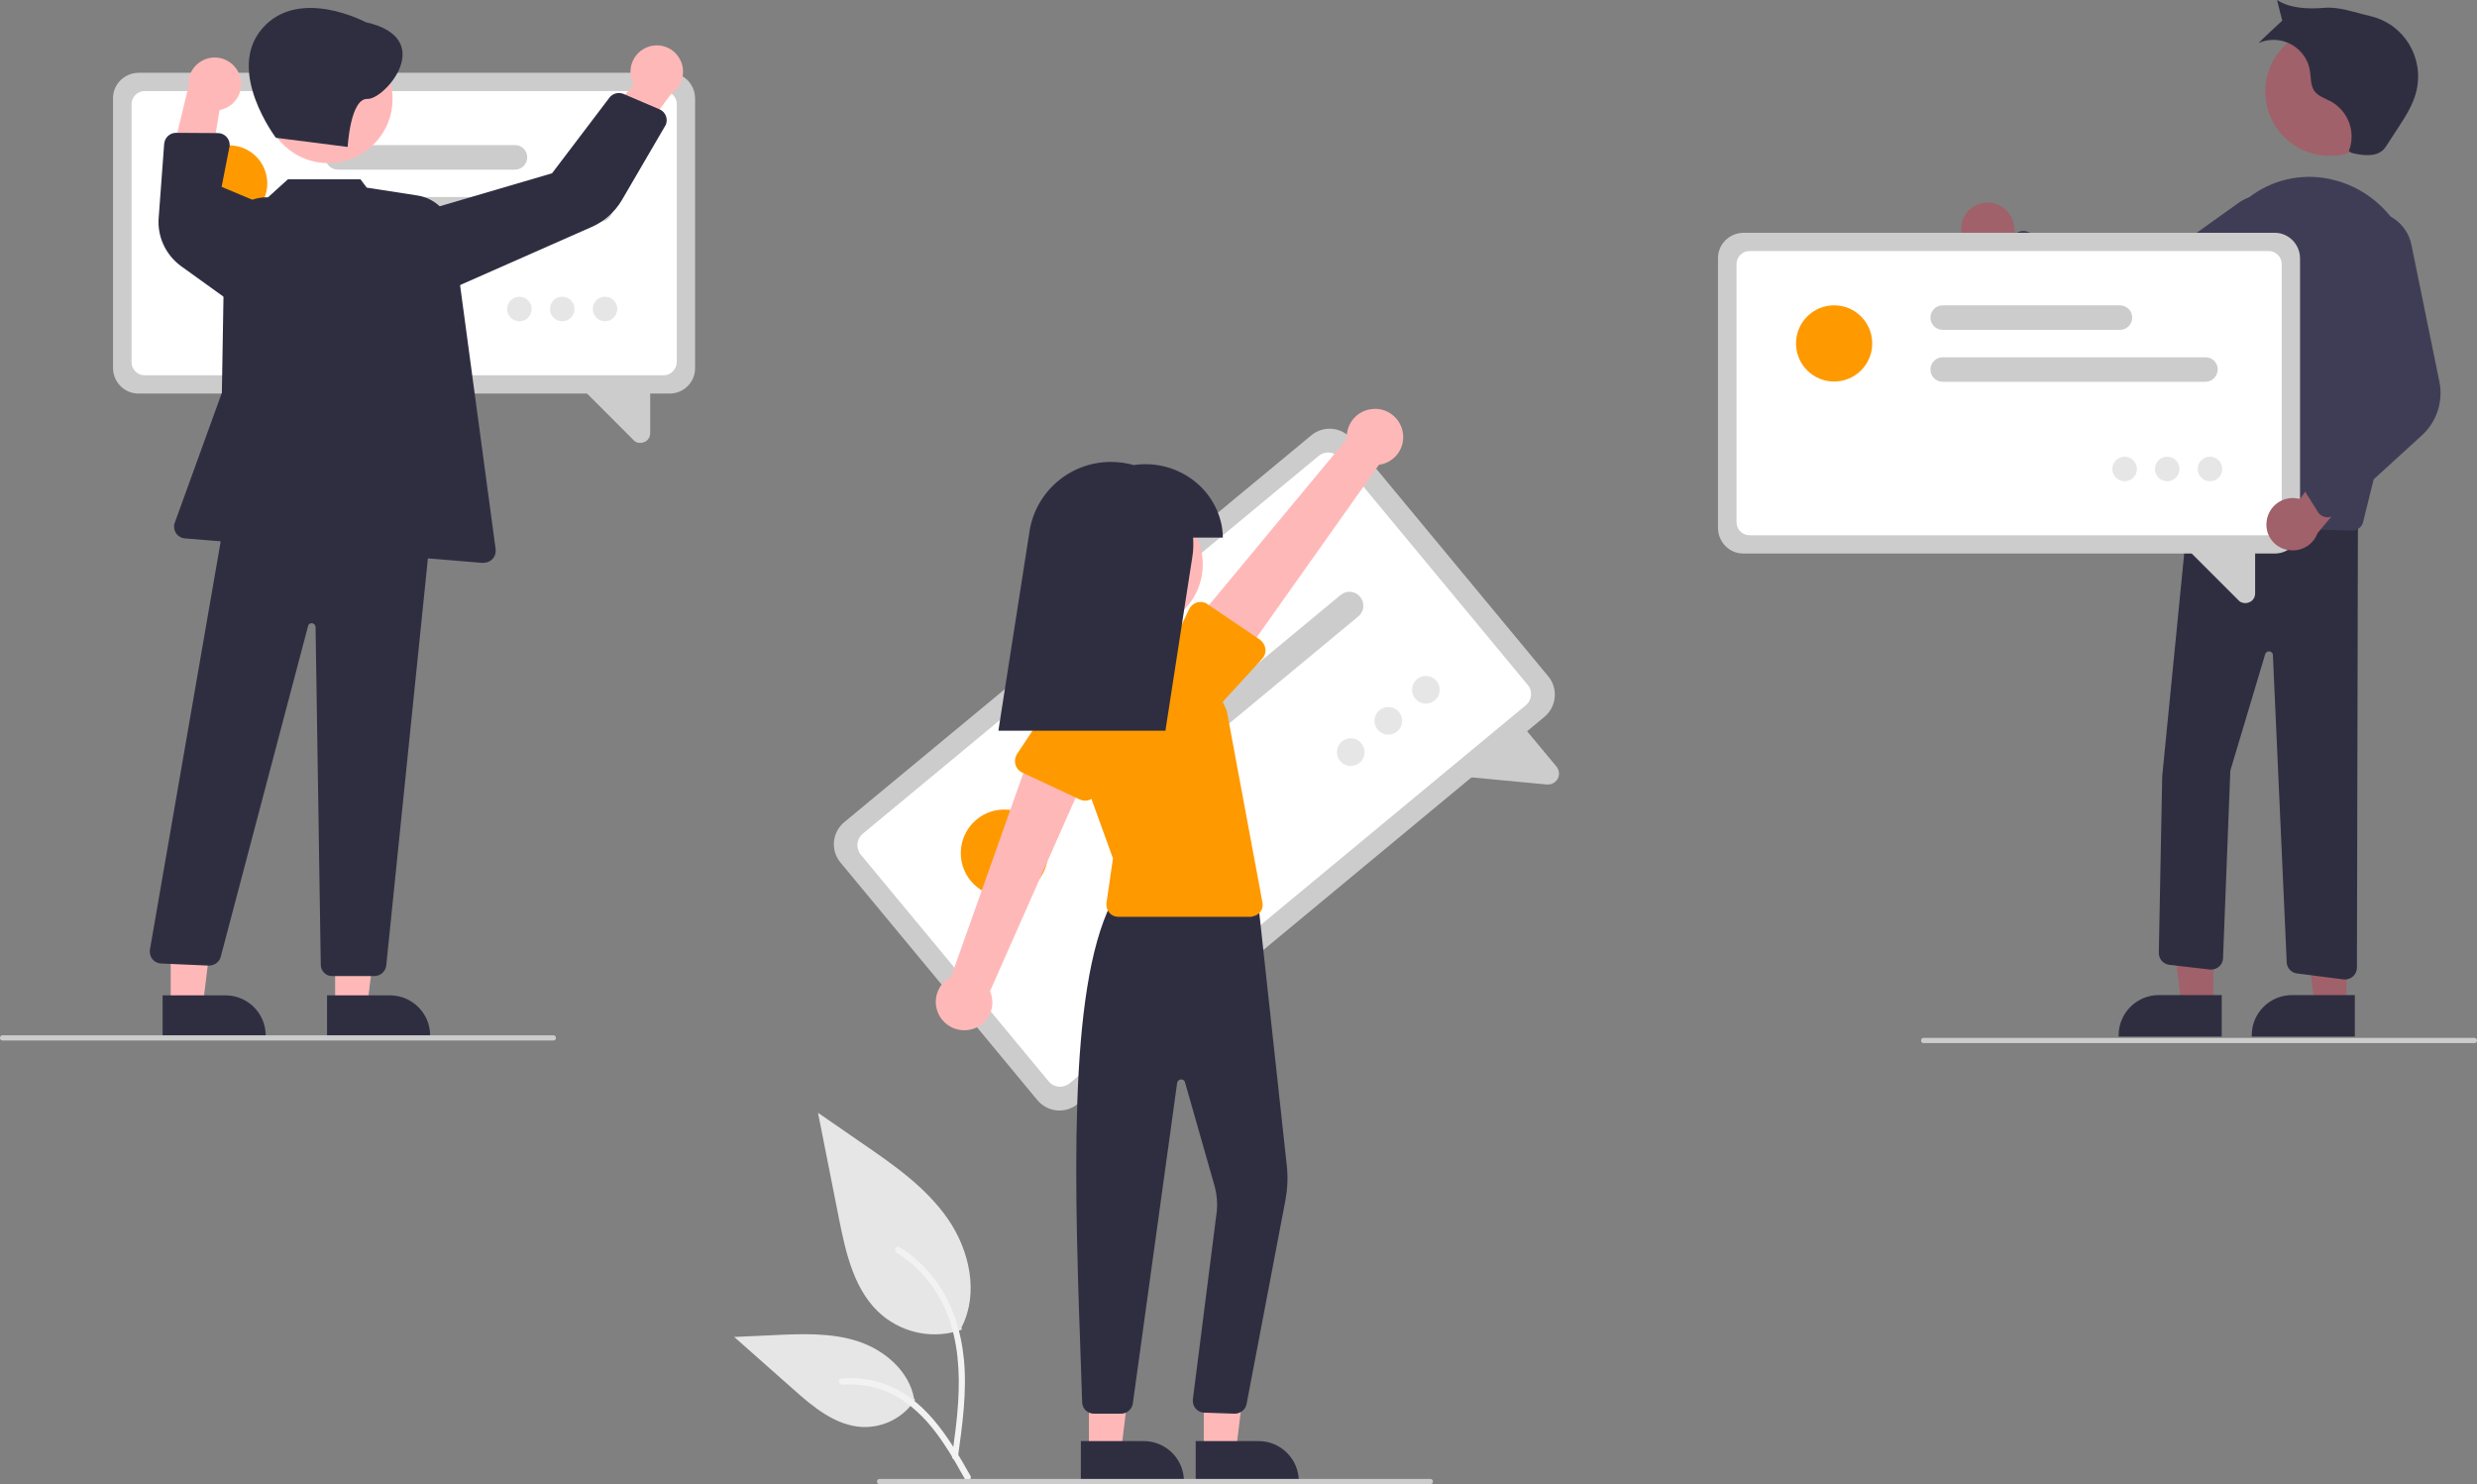 <?xml version="1.0" encoding="utf-8"?>
<!-- Generator: Adobe Illustrator 25.0.0, SVG Export Plug-In . SVG Version: 6.00 Build 0)  -->
<svg version="1.1" id="a953921f-4c4e-4323-8cfc-8a6ae54c37d9"
	 xmlns="http://www.w3.org/2000/svg" xmlns:xlink="http://www.w3.org/1999/xlink" x="0px" y="0px" viewBox="0 0 949 568.7"
	 style="enable-background:new 0 0 949 568.7;" xml:space="preserve">
<rect x="0" y="0" width="949" height="568.7" fill="#808080" stroke="none"/>
<style type="text/css">
	.st0{fill:#E6E6E6;}
	.st1{fill:#F2F2F2;}
	.st2{fill:#CCCCCC;}
	.st3{fill:#FFFFFF;}
	.st4{fill:#FF9900;}
	.st5{fill:#FFB8B8;}
	.st6{fill:#2F2E41;}
	.st7{fill:#A0616A;}
	.st8{fill:#3F3D56;}
</style>
<path class="st0" d="M368.5,509.5c-10.4,3.7-21.9,1.6-30.4-5.4c-10.7-8.9-14-23.7-16.7-37.3l-8-40.4l16.8,11.6
	c12.1,8.3,24.5,16.9,32.9,29s12,28.6,5.3,41.6"/>
<path class="st1" d="M367,558.4c1.7-12.4,3.5-25,2.3-37.5c-1.1-11.1-4.5-22-11.4-31c-3.7-4.7-8.1-8.8-13.2-12
	c-1.3-0.8-2.5,1.3-1.2,2.1c8.8,5.5,15.5,13.7,19.4,23.4c4.2,10.7,4.9,22.4,4.2,33.8c-0.4,6.9-1.4,13.7-2.3,20.6
	c-0.2,0.6,0.2,1.3,0.8,1.5C366.2,559.4,366.8,559,367,558.4L367,558.4z"/>
<path class="st0" d="M350.6,536.4c-4.5,6.8-12.1,10.7-20.2,10.4c-10.2-0.5-18.8-7.6-26.4-14.4l-22.7-20.1l15-0.7
	c10.8-0.5,21.9-1,32.2,2.3s19.8,11.4,21.7,22"/>
<path class="st1" d="M371.8,565.5c-8.2-14.5-17.7-30.6-34.7-35.8c-4.7-1.4-9.7-1.9-14.6-1.5c-1.6,0.1-1.2,2.5,0.4,2.4
	c8.2-0.7,16.5,1.5,23.3,6.2c6.6,4.5,11.7,10.7,16,17.3c2.7,4,5,8.3,7.4,12.5C370.4,567.8,372.6,566.9,371.8,565.5L371.8,565.5z"/>
<path class="st2" d="M591.7,274.7L412.9,423c-4.7,3.9-11.6,3.2-15.5-1.5l-75.4-91c-3.9-4.7-3.2-11.6,1.5-15.5l178.9-148.2
	c4.7-3.9,11.6-3.2,15.5,1.5l75.4,91C597,263.9,596.4,270.8,591.7,274.7z"/>
<path class="st3" d="M584.5,270.3L409.8,415.1c-2.4,2-6,1.7-8-0.7l-72-86.9c-2-2.4-1.7-6,0.7-8l174.7-144.8c2.4-2,6-1.7,8,0.7
	l72,86.9C587.3,264.7,587,268.3,584.5,270.3z"/>
<path class="st2" d="M592.6,300.6l-35.9-3.4l25.7-20.2l13.9,16.7c1.1,1.3,1.3,3.2,0.5,4.7c-0.3,0.5-0.6,0.9-1.1,1.3
	C594.8,300.4,593.7,300.7,592.6,300.6z"/>
<path class="st2" d="M520.4,236.2L432,309.5c-2.3,1.9-5.6,1.6-7.5-0.7c-1.9-2.3-1.6-5.6,0.7-7.5l88.4-73.3c2.3-1.9,5.6-1.6,7.5,0.7
	C523,231,522.7,234.3,520.4,236.2L520.4,236.2z"/>
<path class="st2" d="M477.2,242.6L417.5,292c-2.3,1.9-5.6,1.6-7.5-0.7c-1.9-2.3-1.6-5.6,0.7-7.5l0,0l59.6-49.4
	c2.3-1.9,5.6-1.6,7.5,0.7C479.7,237.3,479.4,240.7,477.2,242.6L477.2,242.6L477.2,242.6z"/>
<circle class="st4" cx="384.8" cy="326.9" r="16.7"/>
<circle class="st0" cx="517.5" cy="288.2" r="5.3"/>
<circle class="st0" cx="531.9" cy="276.2" r="5.3"/>
<circle class="st0" cx="546.3" cy="264.3" r="5.3"/>
<polygon class="st5" points="461.2,556.2 473.5,556.2 479.3,508.9 461.2,508.9 "/>
<path class="st6" d="M458.1,552.2l24.1,0h0c8.5,0,15.4,6.9,15.4,15.4c0,0,0,0,0,0v0.5l-39.5,0L458.1,552.2z"/>
<polygon class="st5" points="417.2,556.2 429.5,556.2 435.3,508.9 417.2,508.9 "/>
<path class="st6" d="M414.1,552.2l24.1,0h0c8.5,0,15.4,6.9,15.4,15.4c0,0,0,0,0,0v0.5l-39.5,0L414.1,552.2z"/>
<path class="st6" d="M429.5,541.7L429.5,541.7l-10.4,0c-2.4,0-4.4-1.9-4.5-4.3l-0.3-9.1c-2.6-72.9-5.4-148.4,11.5-182.3l0.1-0.3
	l55.9-2L493,446.6c0.5,4.4,0.3,8.8-0.5,13.2L477.6,538c-0.4,2.2-2.4,3.7-4.6,3.7l-11.7-0.4c-2.5-0.1-4.4-2.2-4.3-4.7
	c0-0.1,0-0.2,0-0.3l9.2-72.3c0.3-3.1,0-6.3-0.8-9.3l-11.4-40c-0.2-0.8-1.1-1.3-1.9-1c-0.6,0.2-1,0.6-1.1,1.2L434,537.9
	C433.6,540.1,431.7,541.7,429.5,541.7z"/>
<circle class="st5" cx="436.2" cy="216.3" r="24.6"/>
<path class="st4" d="M479.2,351.3h-50.8c-2.5,0-4.5-2-4.5-4.5c0-0.2,0-0.4,0-0.7l2.5-17.2l-14.7-40.6c-5.6-15.5,2.4-32.6,17.9-38.2
	c2-0.7,4.1-1.2,6.2-1.5l0,0c12.9-1.8,25.5,5,31,16.8l3.2,6.9l13.7,73.6c0.5,2.4-1.2,4.8-3.6,5.2
	C479.7,351.3,479.4,351.3,479.2,351.3L479.2,351.3z"/>
<path class="st5" d="M371.9,394.5c5.8-1.3,9.4-7.1,8-12.9c-0.1-0.6-0.3-1.2-0.6-1.8l39.6-89.5l-22.7-5.7l-31.8,89.7
	c-5.3,2.7-7.4,9.2-4.7,14.5C362,393.3,367,395.6,371.9,394.5L371.9,394.5z"/>
<path class="st4" d="M413.6,306.3l-22-10.3c-2.4-1.1-3.4-4-2.3-6.4c0.1-0.2,0.2-0.4,0.3-0.6l13.4-20.2c3.2-6.7,11.2-9.5,17.8-6.3
	c6.6,3.2,9.5,11.1,6.4,17.7l-6.9,23.2c-0.8,2.5-3.4,4-6,3.2C414,306.5,413.8,306.4,413.6,306.3L413.6,306.3z"/>
<path class="st5" d="M537.1,164.2c1.8,5.7-1.3,11.7-7,13.5c-0.6,0.2-1.2,0.3-1.8,0.4L471.7,258l-16.5-16.5l60.8-73.3
	c-0.4-6,4.1-11.1,10.1-11.5C531,156.3,535.6,159.5,537.1,164.2L537.1,164.2z"/>
<path class="st4" d="M484.8,248.6c0.2,1.4-0.3,2.8-1.2,3.8l-16.3,17.8c-4.1,6.1-12.5,7.7-18.6,3.6c-6.1-4.1-7.7-12.4-3.6-18.5
	l10.5-21.9c1.2-2.4,4-3.4,6.4-2.3c0.2,0.1,0.4,0.2,0.6,0.4l20.1,13.6C483.9,246,484.6,247.2,484.8,248.6z"/>
<path class="st6" d="M468.5,206c0-2.2-0.3-4.4-0.9-6.6c-4-14.6-18.6-23.4-33.2-21.2c-2.9-0.8-5.8-1.2-8.8-1.2l0,0
	c-15.6,0-28.9,11.4-31.2,26.8L382.5,280h64l10.3-66.5c0.4-2.5,0.5-5,0.3-7.5H468.5z"/>
<path class="st2" d="M548,568.7H337c-0.6,0-1-0.4-1-1s0.4-1,1-1h211c0.6,0,1,0.4,1,1S548.6,568.7,548,568.7z"/>
<path class="st7" d="M760.6,77.7c5.5-0.5,10.4,3.5,11,9c0.1,0.6,0.1,1.2,0,1.8l32.7,14.4L788.7,113L760,97.7
	c-5.5-0.8-9.3-6-8.5-11.5C752.2,81.6,755.9,78.1,760.6,77.7L760.6,77.7z"/>
<circle class="st7" cx="892.5" cy="35.1" r="24.6"/>
<polygon class="st7" points="848,385.4 835.8,385.4 830,338.1 848.1,338.1 "/>
<path class="st6" d="M851.2,397.2l-39.5,0v-0.5c0-8.5,6.9-15.4,15.4-15.4c0,0,0,0,0,0h0l24.1,0L851.2,397.2z"/>
<polygon class="st7" points="899,385.4 886.8,385.4 881,338.1 899.1,338.1 "/>
<path class="st6" d="M902.2,397.2l-39.5,0v-0.5c0-8.5,6.9-15.4,15.4-15.4c0,0,0,0,0,0h0l24.1,0L902.2,397.2z"/>
<path class="st6" d="M898.5,375.3c-0.2,0-0.4,0-0.5,0L880,373c-2.2-0.3-3.8-2.1-3.9-4.2L870.8,251c0-0.8-0.8-1.5-1.6-1.4
	c-0.6,0-1,0.4-1.3,0.9l-13.4,44.8l-2.8,71.9c-0.1,2.5-2.2,4.4-4.7,4.3c-0.1,0-0.2,0-0.4,0l-15.5-1.8c-2.3-0.3-4-2.2-4-4.6l1.3-67.7
	l10.5-106.3l0.5,0l64,2.5L903,370.8C903,373.3,900.9,375.3,898.5,375.3z"/>
<path class="st8" d="M901.1,203.3c0,0-0.1,0-0.1,0l-64.5-1.7c-2.5-0.1-4.4-2.1-4.4-4.6c0-0.2,0-0.3,0-0.5l12.4-91.2
	c1.6-12.5,8.4-23.7,18.7-30.8c9.1-6.3,20.4-8.3,31.1-5.5c22.5,5.7,36,29.9,30.1,53.9l-19,77C905,201.9,903.2,203.3,901.1,203.3z"/>
<path class="st8" d="M816.5,130.9c-4.2,0-8.4-1.2-12-3.6L767,102.7c-2.1-1.4-2.7-4.2-1.3-6.2c0.1-0.2,0.3-0.4,0.5-0.6l5.7-6
	c1.3-1.3,3.2-1.8,4.9-1.1l42,16.7l38.9-27.8c7.3-5.2,17.3-3.5,22.5,3.8c5.2,7.3,3.5,17.3-3.8,22.5c-0.7,0.5-1.5,1-2.3,1.4L826,128.7
	C823.1,130.2,819.8,130.9,816.5,130.9z"/>
<path class="st6" d="M901,58.6c4.2,1,9.2,1.7,12.2-1.3c0.5-0.6,1-1.2,1.4-1.9l3.9-6c3-4.6,6.1-9.3,7.3-14.6
	c3-12.8-4.8-25.6-17.6-28.6c-0.1,0-0.2,0-0.3-0.1c-5.8-1.3-11.6-3.6-17.5-3.1s-13,0.3-18-3c0.3,1.5,2,7.9,2,7.9s-7.5,6.9-9.1,8.6
	c7.2-3.2,15.5,0.1,18.7,7.2c0.5,1.1,0.8,2.3,1,3.5c0.4,2.6,0.2,5.5,1.7,7.7c1.5,2,4.1,2.8,6.4,4c6.7,3.8,9.6,11.9,6.8,19L901,58.6z"
	/>
<path class="st2" d="M871.5,212.1H667.9c-5.3,0-9.6-4.3-9.7-9.7V98.9c0-5.3,4.3-9.6,9.7-9.7h203.6c5.3,0,9.6,4.3,9.7,9.7v103.5
	C881.2,207.8,876.9,212.1,871.5,212.1z"/>
<path class="st3" d="M869.2,205.1H670.3c-2.7,0-5-2.2-5-5v-98.9c0-2.7,2.2-5,5-5h198.9c2.7,0,5,2.2,5,5v98.9
	C874.2,202.9,871.9,205.1,869.2,205.1z"/>
<path class="st2" d="M857.7,230.1l-22.4-22.4l28.7,0.7v19c0,1.5-0.9,2.9-2.3,3.4c-0.5,0.2-0.9,0.3-1.4,0.3
	C859.3,231.1,858.3,230.8,857.7,230.1z"/>
<path class="st2" d="M845,146.3H744.3c-2.6,0-4.7-2.1-4.7-4.7c0-2.6,2.1-4.7,4.7-4.7H845c2.6,0,4.7,2.1,4.7,4.7
	C849.6,144.2,847.5,146.3,845,146.3z"/>
<path class="st2" d="M812.2,126.4h-67.9c-2.6,0-4.7-2.1-4.7-4.7c0-2.6,2.1-4.7,4.7-4.7h67.9c2.6,0,4.7,2.1,4.7,4.7
	C816.9,124.3,814.8,126.4,812.2,126.4z"/>
<circle class="st4" cx="702.7" cy="131.6" r="14.6"/>
<circle class="st0" cx="814" cy="179.7" r="4.7"/>
<circle class="st0" cx="830.3" cy="179.7" r="4.7"/>
<circle class="st0" cx="846.7" cy="179.7" r="4.7"/>
<path class="st7" d="M868.4,199.8c0.6-5.5,5.6-9.5,11.1-8.9c0.6,0.1,1.2,0.2,1.7,0.3l20.8-29.1l6.7,17.3l-20.8,24.9
	c-1.9,5.2-7.7,7.9-13,6C870.5,208.8,867.8,204.4,868.4,199.8z"/>
<path class="st8" d="M892.2,198.2c-0.3,0-0.7,0-1,0c-1.3-0.2-2.5-0.9-3.2-2.1l-4.4-7c-1-1.6-0.9-3.6,0.2-5l26.6-36.6L893.1,103
	c-3.2-8.2,0.7-17.4,8.8-20.7l0,0c8.2-3.5,17.7,0.4,21.1,8.6c0.4,1,0.7,2,0.9,3l10.7,52.4c1.5,7.5-1,15.3-6.7,20.5l-33.2,30.3
	C894.1,197.7,893.2,198.1,892.2,198.2z"/>
<path class="st2" d="M948,399.7H737c-0.6,0-1-0.4-1-1s0.4-1,1-1h211c0.6,0,1,0.4,1,1S948.6,399.7,948,399.7z"/>
<path class="st2" d="M256.6,150.8H53c-5.3,0-9.6-4.3-9.7-9.7V37.6c0-5.3,4.3-9.6,9.7-9.7h203.6c5.3,0,9.6,4.3,9.7,9.7v103.5
	C266.3,146.5,261.9,150.8,256.6,150.8z"/>
<path class="st3" d="M254.3,143.8H55.4c-2.7,0-5-2.2-5-5V39.9c0-2.7,2.2-5,5-5h198.9c2.7,0,5,2.2,5,5v98.9
	C259.2,141.5,257,143.8,254.3,143.8z"/>
<path class="st2" d="M242.8,168.7l-22.4-22.4l28.7,0.7v19c0,1.5-0.9,2.9-2.3,3.4c-0.5,0.2-0.9,0.3-1.4,0.3
	C244.4,169.8,243.4,169.4,242.8,168.7z"/>
<path class="st2" d="M230.1,84.9H129.4c-2.6,0-4.7-2.1-4.7-4.7s2.1-4.7,4.7-4.7h100.6c2.6,0,4.7,2.1,4.7,4.7S232.6,84.9,230.1,84.9z
	"/>
<path class="st2" d="M197.3,65h-67.9c-2.6,0-4.7-2.1-4.7-4.7s2.1-4.7,4.7-4.7h67.9c2.6,0,4.7,2.1,4.7,4.7S199.9,65,197.3,65
	L197.3,65z"/>
<circle class="st4" cx="87.8" cy="70.3" r="14.6"/>
<circle class="st0" cx="199" cy="118.4" r="4.7"/>
<circle class="st0" cx="215.4" cy="118.4" r="4.7"/>
<circle class="st0" cx="231.8" cy="118.4" r="4.7"/>
<path class="st5" d="M248.2,18c-5.2,1.9-7.9,7.6-6.1,12.9c0.2,0.6,0.4,1.1,0.7,1.6l-23.4,27l18.4,2.4l19.4-26
	c4.6-3.1,5.9-9.4,2.8-14C257.5,18,252.6,16.4,248.2,18z"/>
<path class="st5" d="M91.8,28.8c1.9,5.2-0.8,11-6,12.9c-0.6,0.2-1.1,0.4-1.7,0.5l-5.8,35.3L64.6,64.7l7.6-31.5
	c-0.6-5.6,3.5-10.5,9-11.1C85.9,21.6,90.2,24.4,91.8,28.8L91.8,28.8z"/>
<polygon class="st5" points="128.4,385.4 140.7,385.4 146.5,338.1 128.4,338.1 "/>
<path class="st6" d="M125.3,381.4l24.1,0h0c8.5,0,15.4,6.9,15.4,15.4c0,0,0,0,0,0v0.5l-39.5,0L125.3,381.4z"/>
<polygon class="st5" points="65.4,385.4 77.7,385.4 83.5,338.1 65.4,338.1 "/>
<path class="st6" d="M62.3,381.4l24.1,0h0c8.5,0,15.4,6.9,15.4,15.4c0,0,0,0,0,0v0.5l-39.5,0L62.3,381.4z"/>
<circle class="st5" cx="125.8" cy="37.9" r="24.6"/>
<path class="st6" d="M122.9,369.7l-2-129.4c0-0.8-0.7-1.5-1.5-1.5c-0.7,0-1.3,0.5-1.4,1.2L84.6,366.5c-0.5,2.1-2.4,3.5-4.6,3.5
	l-18.3-0.8c-2.5-0.1-4.4-2.2-4.3-4.7c0-0.1,0-0.2,0-0.4l28.2-162.7l0.1-0.5l78.7,3.7l0.5,0l-16.9,165.2c-0.2,2.3-2.1,4.2-4.5,4.2
	h-16.2C124.9,374.1,122.9,372.1,122.9,369.7z"/>
<path class="st6" d="M185,215.7l-114.2-9.4c-2.5-0.2-4.3-2.4-4.1-4.9c0-0.4,0.1-0.8,0.3-1.2l18-49.7l1-59
	c0.2-8.9,7.5-16.1,16.5-15.9c0.1,0,0.1,0,0.2,0l7.6-6.9h27.8l2.4,3.2l19.4,3c7.1,1.1,12.6,6.7,13.6,13.8l16.4,121.8
	c0.3,2.5-1.4,4.7-3.9,5.1c-0.2,0-0.4,0-0.6,0C185.3,215.7,185.2,215.7,185,215.7z"/>
<path class="st6" d="M162.8,80.7l48.7-14.3l22-29c1.2-1.6,3.5-2.2,5.4-1.4l13.8,5.9c2.3,1,3.3,3.6,2.4,5.9c-0.1,0.2-0.2,0.3-0.3,0.5
	l-16.5,28.3c-2.7,4.6-6.8,8.3-11.7,10.4l-57.3,25.3L162.8,80.7z"/>
<path class="st6" d="M69.4,102c-5.9-4.3-9.2-11.3-8.6-18.6l2.1-28.3c0.2-2.3,2.1-4.2,4.5-4.2h0l16.1,0.1c2.5,0,4.5,2.1,4.5,4.5
	c0,0.3,0,0.6-0.1,0.8l-3,15.3l21.4,9l-18,35L69.4,102z"/>
<path class="st6" d="M140.1,8.5c0,0-25.7-13.8-39.7,2.5s5.3,41.8,5.3,41.8l27.5,3.5c0,0,1-18.7,7.6-18.4S167.8,14.7,140.1,8.5z"/>
<path class="st2" d="M212,398.7H1c-0.6,0-1-0.4-1-1s0.4-1,1-1h211c0.6,0,1,0.4,1,1S212.6,398.7,212,398.7z"/>
</svg>

